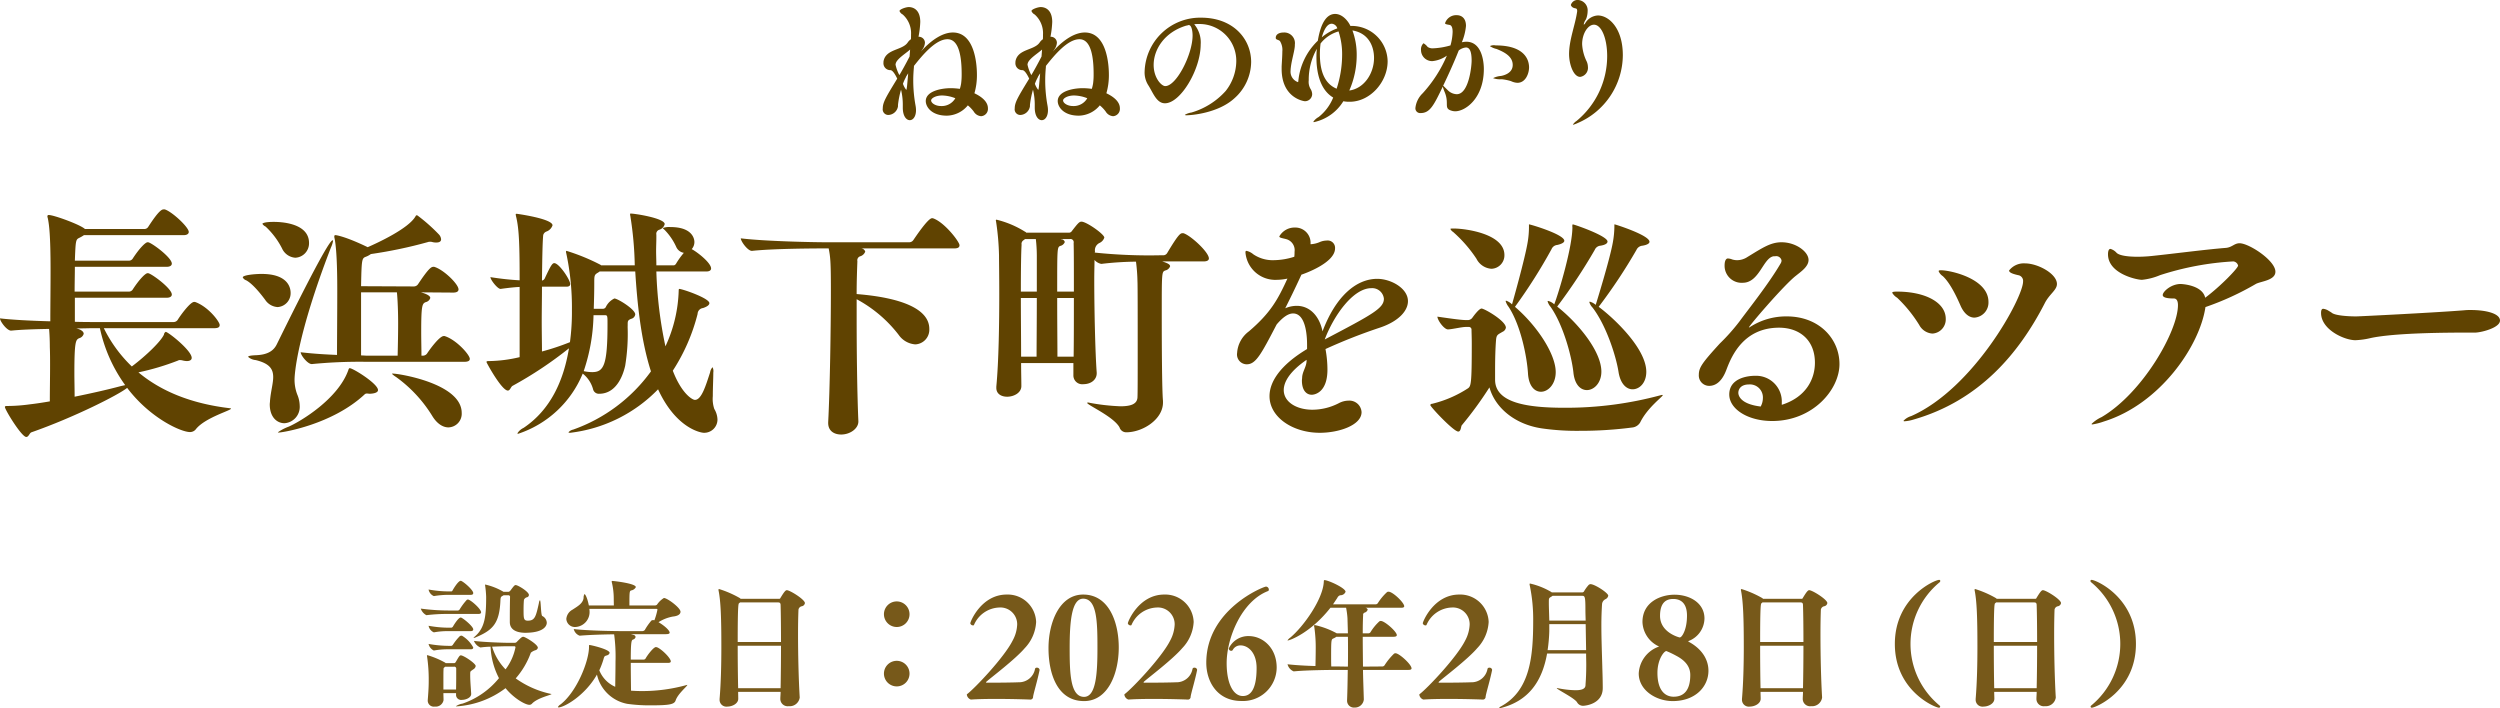 <svg id="title-04.svg" xmlns="http://www.w3.org/2000/svg" width="509.25" height="144.25" viewBox="0 0 509.25 144.25">
  <defs>
    <style>
      .cls-1 {
        fill: #77591a;
      }

      .cls-1, .cls-2 {
        fill-rule: evenodd;
      }

      .cls-2 {
        fill: #604301;
      }
    </style>
  </defs>
  <path id="設定日_2026年2月8日_日_" data-name="設定日：2026年2月8日（日）" class="cls-1" d="M1500.26,6151.09c1.71,2.1,4.03,3.39,4.84,3.39a0.7,0.7,0,0,0,.56-0.25c1.12-1.18,3.95-1.77,3.95-1.93,0,0,0-.03-0.05-0.03a19.2,19.2,0,0,1-7.23-3.17,16.342,16.342,0,0,0,3.08-5.23,2.641,2.641,0,0,1,.93-0.51,0.66,0.66,0,0,0,.5-0.5c0-.7-2.6-2.24-2.97-2.24-0.28,0-.5.22-1.23,0.95a0.674,0.674,0,0,1-.45.28h-1.26c-1.26,0-5.21-.14-7.11-0.39a2.442,2.442,0,0,0,1.32,1.34h0.03a17.833,17.833,0,0,1,2.04-.16,15.181,15.181,0,0,0,1.71,6.41,16.41,16.41,0,0,1-7.4,5.18,3.554,3.554,0,0,0-1.37.53,0.354,0.354,0,0,0,.25.03A18.455,18.455,0,0,0,1500.26,6151.09Zm-7,1.12c-0.11-1.68-.2-2.74-0.2-3.72v-0.34c0.03-.53-0.02-0.42.59-0.87a0.966,0.966,0,0,0,.53-0.7c0-.53-2.46-2.18-3.05-2.18a0.491,0.491,0,0,0-.31.22c-0.25.31-.56,0.93-0.75,1.21a0.354,0.354,0,0,1-.34.16h-1.68a0.373,0.373,0,0,0-.11-0.11,17.577,17.577,0,0,0-3.58-1.51,0.1,0.1,0,0,0-.11.11,0.968,0.968,0,0,1,.02.12,31.966,31.966,0,0,1,.34,4.95c0,0.98-.03,1.91-0.2,3.98v0.14a1.234,1.234,0,0,0,1.43,1.17,1.618,1.618,0,0,0,1.79-1.31v-0.03c0-.45-0.03-0.92-0.03-1.4h2.58v0.48a1.043,1.043,0,0,0,1.23.89c0.73,0,1.85-.42,1.85-1.2v-0.06Zm15.4-14.45a1.6,1.6,0,0,0-.92-1.37c-0.31-.17-0.26-3.22-0.48-3.22a1.036,1.036,0,0,0-.2.56c-0.61,2.75-.81,3.61-2.26,3.61-0.87,0-.87-0.47-0.87-2.29,0-.73.03-1.51,0.08-1.96a0.9,0.9,0,0,1,.67-0.53,0.507,0.507,0,0,0,.34-0.45c0-.67-2.24-2.02-2.69-2.02-0.22,0-.33.11-1.06,1.09a0.763,0.763,0,0,1-.37.28h-1.06a12.809,12.809,0,0,0-3.72-1.48c-0.03,0-.03.03-0.03,0.06v0.08a20.36,20.36,0,0,1,.22,2.35c0,3.92-.25,6.27-2.21,8.01a2.532,2.532,0,0,0-.36.36c0,0.03,0,.03.02,0.03a2.063,2.063,0,0,0,.62-0.22c3.44-1.46,4.65-2.94,4.84-7.48,0.03-.61.12-0.7,0.37-0.84l0.28-.17h1.01a0.351,0.351,0,0,1,.3.28c-0.02.73-.05,2.58-0.05,4.15v1.03c0,1.54,1.31,2.16,3.08,2.19C1508.66,6139.81,1508.66,6137.93,1508.66,6137.76Zm-16.07-4.73a0.526,0.526,0,0,0-.23.08,12.394,12.394,0,0,0-1.45,1.94,0.479,0.479,0,0,1-.34.22h-1.96a42.771,42.771,0,0,1-5.62-.39,2.366,2.366,0,0,0,1.14,1.34h0.03a34.725,34.725,0,0,1,4.4-.25h6.18c0.43,0,.54-0.17.54-0.33C1495.28,6134.94,1493.09,6133.03,1492.59,6133.03Zm7.67,14.23a11.352,11.352,0,0,1-2.74-4.62c1.28-.06,2.63-0.09,3.27-0.09h1.26a0.213,0.213,0,0,1,.23.23A10.993,10.993,0,0,1,1500.26,6147.26Zm-9.01-18.01a0.18,0.18,0,0,0-.12-0.03c-0.5,0-1.45,1.57-1.65,1.94a0.4,0.4,0,0,1-.22.22h-0.65a22.771,22.771,0,0,1-4.03-.39,1.812,1.812,0,0,0,1.07,1.34h0.02a18.68,18.68,0,0,1,2.89-.25h4.62c0.39,0,.5-0.17.5-0.36C1493.68,6131.13,1491.92,6129.56,1491.25,6129.25Zm0.16,11.17a0.257,0.257,0,0,0-.14-0.02,0.553,0.553,0,0,0-.31.08,10.788,10.788,0,0,0-1.42,1.76,0.551,0.551,0,0,1-.31.23h-0.53a24.68,24.68,0,0,1-4.12-.39,1.952,1.952,0,0,0,1.07,1.34h0.02a15.548,15.548,0,0,1,2.89-.25h4.62c0.39,0,.5-0.17.5-0.37A6.249,6.249,0,0,0,1491.41,6140.42Zm-0.16-3.69a0.18,0.18,0,0,0-.12-0.03c-0.5,0-1.48,1.65-1.59,1.85a0.521,0.521,0,0,1-.31.22h-0.62a22.771,22.771,0,0,1-4.03-.39,1.851,1.851,0,0,0,1.07,1.34h0.02a15.548,15.548,0,0,1,2.89-.25h4.62c0.39,0,.5-0.19.5-0.36C1493.68,6138.55,1491.86,6137.01,1491.25,6136.73Zm-1.07,14.64h-2.58c0-3.36,0-3.67.03-4.11a0.42,0.42,0,0,1,.09-0.34,0.833,0.833,0,0,0,.22-0.2h1.79a0.389,0.389,0,0,1,.48.42v1.04C1490.21,6149.08,1490.21,6150.11,1490.18,6151.37Zm43.15-5.43c0.47,0,.59-0.14.59-0.31,0-.67-1.91-2.55-2.83-2.88-0.06,0-.14-0.03-0.2-0.03-0.5,0-1.76,1.68-2.1,2.32a0.491,0.491,0,0,1-.42.23h-2.6c0-3.87.17-3.95,0.47-4.09a0.675,0.675,0,0,0,.51-0.53,0.528,0.528,0,0,0-.48-0.42,4.852,4.852,0,0,0-.53-0.14h7.17c0.61,0,.78-0.14.78-0.31,0-.45-1.03-1.4-2.27-2.13a8.147,8.147,0,0,1,2.94-1.15c1.07-.11,1.54-0.5,1.54-0.98,0-.81-2.71-2.8-3.38-2.8a4.53,4.53,0,0,0-1.4,1.35,0.589,0.589,0,0,1-.42.17h-5.21c0-2.86.03-2.92,0.36-3.06a1.276,1.276,0,0,0,.95-0.67c0-.78-4.62-1.26-4.73-1.26-0.14,0-.19.03-0.19,0.11a1.249,1.249,0,0,0,.05.26,14.3,14.3,0,0,1,.37,3.24c0,0.48.02,0.98,0.02,1.38h-5.09c-0.42-2.05-.87-2.33-0.87-2.33a1.261,1.261,0,0,0-.2.79c-0.14,1.14-1.2,1.7-2.26,2.4a2.368,2.368,0,0,0-1.26,1.88,1.742,1.742,0,0,0,1.85,1.65,3.047,3.047,0,0,0,2.88-3.27c0-.14-0.03-0.28-0.03-0.42h13.64c0.11,0,.22,0,0.22.16a12.945,12.945,0,0,1-.62,2.16,0.611,0.611,0,0,0-.25-0.03,0.577,0.577,0,0,0-.36.09,12.19,12.19,0,0,0-1.35,1.93,0.738,0.738,0,0,1-.58.22h-3.98c-1.62,0-7.03-.08-9.91-0.42a1.915,1.915,0,0,0,1.2,1.35h0.03c1.9-.17,4.99-0.26,7-0.28a34.06,34.06,0,0,1,.28,5.54c0,1.46-.03,3.14-0.06,5.15a6.144,6.144,0,0,1-3.24-3.36,16.77,16.77,0,0,0,.84-2.21c0.22-.84.33-0.67,0.73-0.84a0.7,0.7,0,0,0,.53-0.5c0-.73-3.84-1.6-4.06-1.6a0.119,0.119,0,0,0-.14.14v0.25c0,2.91-2.5,9.16-5.8,11.71a1.352,1.352,0,0,0-.53.53c0,0.05.05,0.08,0.14,0.08,1.04,0,5.29-2.27,7.81-6.69a7.8,7.8,0,0,0,6.16,5.96,32.052,32.052,0,0,0,4.82.31c3.89,0,4.76-.22,5.04-0.98,0.44-1.37,2.38-2.91,2.38-3.16a0.029,0.029,0,0,0-.03-0.03,0.811,0.811,0,0,1-.11.03,33.676,33.676,0,0,1-9.05,1.23c-0.84,0-1.59-.03-2.27-0.08-0.02-1.94-.05-3.9-0.05-5.66h7.56Zm22.96,5.91c0,0.5-.06.98-0.06,1.43v0.05a1.5,1.5,0,0,0,1.71,1.43,2.058,2.058,0,0,0,2.24-1.74v-0.08c-0.22-3.61-.34-8.65-0.34-12.82,0-1.94.03-3.67,0.09-5.02a0.848,0.848,0,0,1,.7-0.7,0.768,0.768,0,0,0,.61-0.64c0-.73-3.05-2.63-3.69-2.63-0.31,0-.7.61-1.29,1.57a0.263,0.263,0,0,1-.22.19h-7.9a0.616,0.616,0,0,0-.14-0.14,20.815,20.815,0,0,0-4.23-1.85,0.137,0.137,0,0,0-.14.14v0.06c0.48,2.27.59,5.82,0.59,11.59,0,3.45-.08,7.28-0.36,10.59v0.16a1.385,1.385,0,0,0,1.59,1.4c1.01,0,2.21-.61,2.21-1.59v-0.03c0-.45-0.02-0.9-0.02-1.37h8.65Zm-8.65-.76c-0.06-2.69-.09-5.82-0.09-8.65h8.82c0,2.88-.03,5.93-0.08,8.65h-8.65Zm0.39-17.47h7.7c0.36,0,.56.08,0.56,0.59,0.05,1.79.08,4.51,0.08,7.47h-8.82c0-7.56.14-7.81,0.28-7.89Zm34.52,2.41a2.605,2.605,0,1,0-2.6,2.6A2.6,2.6,0,0,0,1582.55,6136.03Zm0,12.09a2.605,2.605,0,1,0-2.6,2.61A2.6,2.6,0,0,0,1582.55,6148.12Zm26.49-.78a0.511,0.511,0,0,0-.56-0.42,0.335,0.335,0,0,0-.36.22,3.313,3.313,0,0,1-3.34,2.75c-1.11.05-3.52,0.08-5.12,0.08h-1.26a0.337,0.337,0,0,1-.28-0.05,0.676,0.676,0,0,1,.25-0.28c0.67-.62,5.69-4.4,7.65-6.7a8.339,8.339,0,0,0,2.32-5.34,5.789,5.789,0,0,0-5.99-5.58c-5.18,0-7.42,5.52-7.42,5.86a0.565,0.565,0,0,0,.59.42,0.152,0.152,0,0,0,.16-0.09,5.832,5.832,0,0,1,5.13-3.55,3.421,3.421,0,0,1,3.67,3.47,7.42,7.42,0,0,1-.93,3.27c-1.71,3.42-7.73,9.75-9.27,10.9a0.151,0.151,0,0,0-.05.16,1.233,1.233,0,0,0,.81.95h0.03c1.6-.11,3.47-0.13,5.23-0.13,3.56,0,6.78.13,6.78,0.13a0.549,0.549,0,0,0,.64-0.58c0.12-.79.9-3.33,1.32-5.43v-0.06Zm9.05,6.38c4.92,0,7.08-5.68,7.08-10.92,0-5.18-2.02-10.78-7.25-10.78-4.82,0-7.06,5.69-7.06,10.92S1612.68,6153.72,1618.09,6153.72Zm0.02-.86c-2.83,0-2.94-4.9-2.94-9.95,0-5.23.37-10.05,2.75-10.05,2.83,0,2.91,4.79,2.91,10.03C1620.83,6147.93,1620.58,6152.86,1618.11,6152.86Zm23.02-5.52a0.511,0.511,0,0,0-.56-0.42,0.355,0.355,0,0,0-.37.22,3.294,3.294,0,0,1-3.33,2.75c-1.12.05-3.52,0.08-5.12,0.08h-1.26a0.316,0.316,0,0,1-.28-0.05,0.676,0.676,0,0,1,.25-0.28c0.67-.62,5.68-4.4,7.64-6.7a8.306,8.306,0,0,0,2.33-5.34,5.789,5.789,0,0,0-5.99-5.58c-5.18,0-7.42,5.52-7.42,5.86a0.558,0.558,0,0,0,.59.42,0.16,0.16,0,0,0,.16-0.09,5.821,5.821,0,0,1,5.13-3.55,3.413,3.413,0,0,1,3.66,3.47,7.523,7.523,0,0,1-.92,3.27c-1.71,3.42-7.73,9.75-9.27,10.9a0.151,0.151,0,0,0-.05.16,1.216,1.216,0,0,0,.81.95h0.03c1.59-.11,3.47-0.13,5.23-0.13,3.56,0,6.78.13,6.78,0.13a0.549,0.549,0,0,0,.64-0.58c0.11-.79.9-3.33,1.32-5.43v-0.06Zm16.21-.45c0-4.06-2.88-6.41-5.68-6.41a4.384,4.384,0,0,0-4.09,2.55,0.515,0.515,0,0,0,.5.45,0.352,0.352,0,0,0,.34-0.2,1.74,1.74,0,0,1,1.59-.9c1.46,0,3.25,1.4,3.25,4.6,0,4.73-1.45,5.71-2.8,5.71-1.93,0-3.3-2.47-3.3-6.7,0-5.12,3.05-12.59,8.4-14.67a0.284,0.284,0,0,0,.19-0.3,0.607,0.607,0,0,0-.58-0.62c-0.51,0-12.16,4.65-12.16,15.51,0,3.89,2.27,7.79,7.14,7.79A6.867,6.867,0,0,0,1657.34,6146.89Zm7.78-8.65a0.146,0.146,0,0,0-.16.17,1.107,1.107,0,0,0,.05.28,29.208,29.208,0,0,1,.28,4.59c0,0.98-.03,2.21-0.05,3.3-2.05-.05-4.26-0.19-5.69-0.36a2.119,2.119,0,0,0,1.26,1.45h0.03c2.46-.25,7.39-0.3,8.93-0.3h2.05c-0.03,2.04-.06,4.14-0.14,6.13v0.08a1.391,1.391,0,0,0,1.51,1.46,1.829,1.829,0,0,0,1.9-1.63v-0.02c-0.05-1.93-.14-4.01-0.17-6.02h9.27c0.48,0,.62-0.14.62-0.31,0-.81-2.52-3.08-3.25-3.08a0.569,0.569,0,0,0-.31.08,12.865,12.865,0,0,0-1.93,2.36,0.563,0.563,0,0,1-.45.25l-3.95.03c-0.02-2.16-.05-4.29-0.05-6.08h6.3c0.5,0,.64-0.17.64-0.34,0-.7-2.46-2.88-3.25-2.88a0.51,0.51,0,0,0-.3.08,9.923,9.923,0,0,0-1.8,2.19,0.517,0.517,0,0,1-.44.25h-1.15c0-1.54.03-2.83,0.08-3.7a0.46,0.46,0,0,1,.34-0.53,0.924,0.924,0,0,0,.59-0.59,0.542,0.542,0,0,0-.48-0.39h7.31c0.47,0,.61-0.14.61-0.31,0-.72-2.32-2.96-3.19-2.96a0.494,0.494,0,0,0-.31.08,10.986,10.986,0,0,0-1.87,2.24,0.535,0.535,0,0,1-.45.25h-8.68l0.87-1.31a0.978,0.978,0,0,1,.59-0.54,1.1,1.1,0,0,0,1.09-.7c0-.78-3.56-2.38-4.29-2.38-0.05,0-.14,0-0.14.28-0.13,3.53-4.08,9.13-6.83,11.43a2.006,2.006,0,0,0-.56.56c0,0.03,0,.03.03,0.03,0.39,0,4.68-1.54,8.71-6.67h3.19a16.05,16.05,0,0,1,.28,2.13l0.09,3.08h-2.27A16.593,16.593,0,0,0,1665.12,6138.24Zm4.37,2.38h2.36c0.02,0.9.02,1.88,0.02,2.88,0,1.04,0,2.1-.02,3.2l-1.94-.03h-1.45c-0.03-.65-0.03-1.35-0.03-2.02,0-3.42.03-3.5,0.47-3.69A2.487,2.487,0,0,0,1669.49,6140.62Zm31.73,6.72a0.511,0.511,0,0,0-.56-0.42,0.355,0.355,0,0,0-.37.22,3.294,3.294,0,0,1-3.33,2.75c-1.12.05-3.53,0.08-5.12,0.08h-1.26a0.316,0.316,0,0,1-.28-0.05,0.676,0.676,0,0,1,.25-0.28c0.67-.62,5.68-4.4,7.64-6.7a8.358,8.358,0,0,0,2.33-5.34,5.8,5.8,0,0,0-5.99-5.58c-5.18,0-7.43,5.52-7.43,5.86a0.565,0.565,0,0,0,.59.42,0.166,0.166,0,0,0,.17-0.09,5.819,5.819,0,0,1,5.12-3.55,3.416,3.416,0,0,1,3.67,3.47,7.523,7.523,0,0,1-.92,3.27c-1.71,3.42-7.73,9.75-9.27,10.9-0.06.02-.06,0.08-0.06,0.16a1.228,1.228,0,0,0,.82.95h0.02c1.6-.11,3.48-0.13,5.24-0.13,3.56,0,6.78.13,6.78,0.13a0.553,0.553,0,0,0,.64-0.58c0.11-.79.9-3.33,1.32-5.43v-0.06Zm12.09-15.82a14.95,14.95,0,0,0-4.34-1.74c-0.08,0-.11.03-0.11,0.14a0.69,0.69,0,0,0,.03.23,33.555,33.555,0,0,1,.7,7.19c0,7.37-.64,14.31-6.64,17.5a0.718,0.718,0,0,0-.28.23,0.158,0.158,0,0,0,.17.08,0.465,0.465,0,0,0,.2-0.03c5.54-1.42,8.37-5.34,9.38-11.08h7.95c0,0.78.03,1.51,0.03,2.24,0,1.59-.06,2.96-0.14,3.94-0.03.42,0.16,1.29-2.05,1.29a19.694,19.694,0,0,1-3.61-.42,1.063,1.063,0,0,1-.14-0.03c-0.06,0-.06.03-0.06,0.03,0,0.25,3.53,1.96,4.12,2.86a1.375,1.375,0,0,0,1.2.73c0.62,0,4.04-.42,4.04-3.62,0-1.98-.09-4-0.09-4.34-0.08-2.91-.19-5.79-0.19-8.4,0-1.56.05-3.05,0.14-4.39a1.242,1.242,0,0,1,.72-0.98,0.98,0.98,0,0,0,.54-0.7c0-.56-2.75-2.35-3.62-2.35a0.649,0.649,0,0,0-.47.28,7.732,7.732,0,0,0-.87,1.23,0.435,0.435,0,0,1-.39.17h-6.16C1713.34,6131.58,1713.34,6131.52,1713.31,6131.52Zm-0.44,6.52h7.41l0.09,5.3h-7.84a32.835,32.835,0,0,0,.34-3.84v-1.46Zm0.67-5.76h6.07c0.53,0,.62.3,0.62,2.85,0,0.67.03,1.4,0.05,2.19h-7.41c-0.03-1.4-.09-2.66-0.09-3.64,0-.93,0-0.93.48-1.21C1713.37,6132.41,1713.45,6132.33,1713.54,6132.28Zm21.7,10.33a0.131,0.131,0,0,1-.09.03,6.125,6.125,0,0,0-4.06,5.46c0,3.41,3.53,5.62,6.92,5.62,4.67,0,7.28-2.99,7.28-6.18,0-2.08-1.12-4.32-3.98-5.88a0.353,0.353,0,0,1-.14-0.12,0.253,0.253,0,0,1,.14-0.08,5,5,0,0,0,3.17-4.56c0-3.17-3-4.85-6.11-4.85-2.71,0-6.52,1.43-6.52,5.57a5.689,5.689,0,0,0,3.27,4.93Zm3.47,1.87c1.62,0.84,2.88,2.05,2.88,3.92,0,3.28-1.43,4.43-3.39,4.43-1.79,0-3.3-1.35-3.3-4.85,0-2.8,1.37-4.45,1.82-4.45A18.757,18.757,0,0,1,1738.71,6144.48Zm0.98-3.83a0.475,0.475,0,0,1-.28.11s-3.98-.95-3.98-4.4c0-2.85,1.38-3.44,2.69-3.44,1.65,0,2.8.98,2.8,3.39C1740.92,6139,1740.05,6140.37,1739.69,6140.65Zm24.86,11.2c0,0.5-.05.98-0.05,1.43v0.05a1.491,1.491,0,0,0,1.7,1.43,2.058,2.058,0,0,0,2.24-1.74v-0.08c-0.22-3.61-.33-8.65-0.33-12.82,0-1.94.03-3.67,0.08-5.02a0.848,0.848,0,0,1,.7-0.7,0.781,0.781,0,0,0,.62-0.64c0-.73-3.05-2.63-3.7-2.63-0.31,0-.7.61-1.29,1.57a0.252,0.252,0,0,1-.22.19h-7.89a0.924,0.924,0,0,0-.14-0.14,21.056,21.056,0,0,0-4.23-1.85,0.131,0.131,0,0,0-.14.14v0.06c0.47,2.27.59,5.82,0.59,11.59,0,3.45-.09,7.28-0.37,10.59v0.16a1.393,1.393,0,0,0,1.6,1.4c1,0,2.21-.61,2.21-1.59v-0.03c0-.45-0.03-0.9-0.03-1.37h8.65Zm-8.65-.76c-0.06-2.69-.08-5.82-0.08-8.65h8.82c0,2.88-.03,5.93-0.09,8.65h-8.65Zm0.39-17.47h7.7c0.37,0,.56.08,0.56,0.59,0.06,1.79.09,4.51,0.09,7.47h-8.82c0-7.56.14-7.81,0.28-7.89Zm36.04,20.97a16.258,16.258,0,0,1,0-25.03,0.412,0.412,0,0,0,.19-0.31,0.224,0.224,0,0,0-.25-0.22c-0.84,0-9.01,3.53-9.01,13.05,0,9.65,8.31,12.99,8.96,12.99a0.247,0.247,0,0,0,.28-0.2A0.411,0.411,0,0,0,1792.33,6154.59Zm19.82-2.74c0,0.5-.05.98-0.05,1.43v0.05a1.491,1.491,0,0,0,1.7,1.43,2.058,2.058,0,0,0,2.24-1.74v-0.08c-0.22-3.61-.33-8.65-0.33-12.82,0-1.94.03-3.67,0.08-5.02a0.848,0.848,0,0,1,.7-0.7,0.781,0.781,0,0,0,.62-0.64c0-.73-3.05-2.63-3.7-2.63-0.31,0-.7.61-1.29,1.57a0.252,0.252,0,0,1-.22.19H1804a0.462,0.462,0,0,0-.14-0.14,20.787,20.787,0,0,0-4.22-1.85,0.131,0.131,0,0,0-.14.14v0.06c0.47,2.27.58,5.82,0.58,11.59,0,3.45-.08,7.28-0.36,10.59v0.16a1.393,1.393,0,0,0,1.6,1.4c1.01,0,2.21-.61,2.21-1.59v-0.03c0-.45-0.03-0.9-0.03-1.37h8.65Zm-8.65-.76c-0.06-2.69-.08-5.82-0.08-8.65h8.82c0,2.88-.03,5.93-0.09,8.65h-8.65Zm0.39-17.47h7.7c0.37,0,.56.08,0.56,0.59,0.06,1.79.09,4.51,0.09,7.47h-8.82c0-7.56.14-7.81,0.28-7.89Zm28.48,8.46c0-9.52-8.18-13.05-9.02-13.05a0.23,0.23,0,0,0-.25.22,0.431,0.431,0,0,0,.2.31,16.258,16.258,0,0,1,0,25.03,0.411,0.411,0,0,0-.17.28,0.241,0.241,0,0,0,.28.2C1824.05,6155.07,1832.37,6151.73,1832.37,6142.08Z" transform="translate(-1397.28 -6010.91)"/>
  <path id="長浜城下町を巡るツアー" class="cls-2" d="M1433.53,6084.36a0.743,0.743,0,0,1,.45-0.1,2.51,2.51,0,0,1,.6.1,4.088,4.088,0,0,0,.75.1c0.65,0,1-.25,1-0.65,0-1.5-4.8-5.3-5.3-5.3a0.711,0.711,0,0,0-.35.55c-0.6,1.35-3.5,4.2-6.55,6.5a27.96,27.96,0,0,1-5.7-7.8h22.55c0.85,0,1.05-.3,1.05-0.65,0-.65-2.25-3.65-4.9-4.65a0.634,0.634,0,0,0-.3-0.05c-0.8,0-2.8,2.75-3.35,3.65a1.018,1.018,0,0,1-.8.45h-16.2c-0.8,0-2.2,0-3.95-.05v-4.9h18.7c0.8,0,1.05-.35,1.05-0.65,0-1.15-3.55-3.85-4.65-4.3a0.634,0.634,0,0,0-.3-0.05c-0.4,0-1.6,1.15-3,3.3a0.929,0.929,0,0,1-.75.45h-11.1c0-1.75.05-3.5,0.05-5.05h18.7c0.8,0,1.05-.35,1.05-0.65,0-1.15-3.55-3.85-4.65-4.3a0.634,0.634,0,0,0-.3-0.05c-0.4,0-1.6,1.15-3,3.3a0.929,0.929,0,0,1-.75.45h-11.05c0.15-4.2.2-4.3,0.9-4.65a6.937,6.937,0,0,0,.95-0.55h20.3c0.8,0,1.05-.35,1.05-0.65,0-.95-3.2-3.95-4.75-4.55a0.741,0.741,0,0,0-.35-0.05c-0.35,0-.95.15-3.15,3.55a0.929,0.929,0,0,1-.75.45h-12.15c-0.85-.85-6.3-2.85-7.35-2.85a0.253,0.253,0,0,0-.3.25,2.536,2.536,0,0,0,.1.45c0.25,1.25.55,3.3,0.55,10.55,0,3.55-.05,7.35-0.05,10.4-3.8-.1-7.8-0.3-10.25-0.6,0,0.6,1.4,2.5,2.25,2.5h0.05c1.85-.2,4.8-0.3,7.7-0.35,0.1,1.05.15,2.6,0.15,3.7,0.05,1.3.05,2.55,0.05,3.8,0,2.46-.05,4.8-0.05,7.26-1.4.24-2.75,0.45-4.05,0.6a34.642,34.642,0,0,1-4.5.34c-0.4,0-.6,0-0.6.21,0,0.55,3.4,6.1,4.35,6.1,0.5,0,.65-0.8,1.05-0.95,8.6-3,17.8-7.65,19.5-9.05,4.65,6.15,10.95,9,12.8,9a1.5,1.5,0,0,0,1.25-.65c1.9-2.3,7.1-3.75,7.1-4.11a0.192,0.192,0,0,0-.2-0.09c-8.05-.95-14.15-3.55-18.65-7.31A51.164,51.164,0,0,0,1433.53,6084.36Zm-10.75,5-0.9.2c-2.6.7-5.95,1.46-9.4,2.16,0-1.66-.05-3.3-0.05-4.81,0-6.55.3-6.75,0.95-7.1a1.3,1.3,0,0,0,.95-0.9c0-.15-0.05-0.75-1.5-1.1,1.5,0,2.7-.05,3.45-0.05h1.35A30.7,30.7,0,0,0,1422.78,6089.36Zm59.55-34.55a0.378,0.378,0,0,0-.2-0.05,0.341,0.341,0,0,0-.2.2c-1.4,2.5-7.7,5.4-9.75,6.3-4.45-2.15-6.35-2.45-6.55-2.45a0.214,0.214,0,0,0-.25.25,1.243,1.243,0,0,0,.05.4c0.55,2.65.55,8.75,0.55,10.8,0,4.45-.05,9.8-0.05,12.95-2.4-.1-4.95-0.25-7.4-0.55,0,0.6,1.4,2.41,2.25,2.41h0.05a98.916,98.916,0,0,1,11.05-.46h20c0.9,0,1.1-.3,1.1-0.6,0-.8-2.65-3.8-5-4.6a0.634,0.634,0,0,0-.3-0.05c-0.9,0-2.95,2.85-3.4,3.55a1.037,1.037,0,0,1-.85.45h-0.3c0-1.35-.05-3.1-0.05-4.8,0-5.45.2-5.8,0.9-6.1a1.257,1.257,0,0,0,.95-0.85c0-.45-0.8-0.85-1.9-1.15l6.55,0.05c0.85,0,1.1-.3,1.1-0.65,0-1.05-2.9-3.9-4.8-4.55a0.634,0.634,0,0,0-.3-0.05c-0.45,0-.95.25-3.15,3.55a1.037,1.037,0,0,1-.85.45l-10.75-.05c0.1-5.2.15-5.65,0.85-5.95a4.617,4.617,0,0,0,1.15-.6,91.787,91.787,0,0,0,11.65-2.45,0.851,0.851,0,0,1,.35-0.05,1.541,1.541,0,0,1,.5.05,2.777,2.777,0,0,0,.85.1c0.65,0,.95-0.25.95-0.65a1.612,1.612,0,0,0-.45-1A35.32,35.32,0,0,0,1482.33,6054.81Zm-3.95,21.95c0,2.1-.05,4.55-0.1,6.6h-6.2c-0.4,0-.8-0.05-1.25-0.05v-12.85h7.3C1478.18,6070.86,1478.38,6073.16,1478.38,6076.76Zm-1.05,10.25c-0.15,0-.2,0-0.2.06a4.983,4.983,0,0,0,.85.65,27.5,27.5,0,0,1,7.4,8c1,1.6,2.2,2.25,3.25,2.25a2.784,2.784,0,0,0,2.7-2.95C1491.33,6089.02,1478.48,6087.01,1477.33,6087.01Zm-5.8,4.26a0.642,0.642,0,0,1,.5-0.2c0.2,0,.4.05,0.6,0.05,1.05-.05,1.65-0.31,1.65-0.75,0-1.3-5.1-4.46-5.75-4.46-0.15,0-.2.1-0.3,0.4-2.1,5.9-9.75,10.46-12.15,11.51a9.671,9.671,0,0,0-2.2,1.15,0.219,0.219,0,0,0,.15.05C1454.88,6099.02,1464.98,6097.37,1471.53,6091.27Zm-17.9-10.16c-0.75,1.5-2.2,2.05-4.05,2.15-1.25.05-1.75,0.15-1.75,0.35a2.689,2.689,0,0,0,1.55.65c2.85,0.7,3.55,1.85,3.55,3.46,0,1.3-.5,2.94-0.65,4.85,0,0.24-.05.45-0.05,0.7,0,2.65,1.5,3.85,3,3.85a3.333,3.333,0,0,0,3.1-3.56,6.091,6.091,0,0,0-.5-2.29,8.438,8.438,0,0,1-.55-3.06c0-1,.45-8.85,7.4-26.85a5.566,5.566,0,0,0,.45-1.4,0.108,0.108,0,0,0-.1-0.1C1464.33,6059.86,1459.78,6068.61,1453.63,6081.11Zm-2.25-24.05a16.019,16.019,0,0,1,3.35,4.45,3.217,3.217,0,0,0,2.7,1.9,2.94,2.94,0,0,0,2.8-3c0-4.25-6.25-4.3-7.2-4.3-2.1,0-2.3.35-2.3,0.4A1.5,1.5,0,0,0,1451.38,6057.06Zm-3.95,10.95c1.4,0.75,3.1,2.95,3.85,3.95a3.267,3.267,0,0,0,2.55,1.5,2.826,2.826,0,0,0,2.65-2.9c0-1.05-.55-3.85-5.9-3.85-1.5,0-3.85.25-3.85,0.7A1.191,1.191,0,0,0,1447.43,6068.01Zm55-12.9c0.6,2.5.7,5.9,0.7,12.9a57.331,57.331,0,0,1-5.95-.65c0,0.55,1.45,2.4,2.05,2.4h0.05c1.8-.25,2.85-0.35,3.85-0.4v14.3a28.333,28.333,0,0,1-6.15.8c-0.4,0-.6,0-0.6.2,0,0.15,3.1,5.81,4.35,5.81,0.45,0,.6-0.75.95-0.96a79.51,79.51,0,0,0,11.5-7.65c-1.1,6.66-3.8,12.56-9.25,16.21a2.979,2.979,0,0,0-1.25,1.1,0.126,0.126,0,0,0,.15.1,21.524,21.524,0,0,0,13.15-12.26,6.123,6.123,0,0,1,2.1,3.15,1.2,1.2,0,0,0,1.25.96c3.9,0,5.05-4.61,5.3-5.71a40.081,40.081,0,0,0,.5-7.9c0.05-1.05-.15-1.3.7-1.65a1.071,1.071,0,0,0,.85-0.9c0-1.05-3.6-3.25-4.25-3.25a3.734,3.734,0,0,0-1.7,1.65,0.684,0.684,0,0,1-.7.45h-1.8c0.05-1.65.1-3.35,0.1-5.1,0-1.6,0-1.8.65-2.2a3.509,3.509,0,0,0,.45-0.3h7.25c0.4,6.4,1.15,14,3.2,20.35a33.262,33.262,0,0,1-15.85,11.86,1.715,1.715,0,0,0-.95.55c0,0.05.1,0.1,0.35,0.1a29.819,29.819,0,0,0,17.9-8.86c3.6,7.86,8.6,8.86,9.35,8.86a2.7,2.7,0,0,0,2.75-2.7,4.442,4.442,0,0,0-.65-2.16,6.432,6.432,0,0,1-.3-2.6c0-1.65.1-3.6,0.1-4.8a1.849,1.849,0,0,0-.15-1.1,1.915,1.915,0,0,0-.5,1.05c-0.9,2.75-1.75,5.61-3.1,5.61-0.5,0-2.7-1.25-4.5-5.95a38.553,38.553,0,0,0,5.05-11.56,1.241,1.241,0,0,1,1.1-1.2c0.9-.3,1.3-0.65,1.3-1,0-1-5.5-2.9-6.15-2.9,0,0-.1,0-0.1.35a28.677,28.677,0,0,1-2.7,11.35,84.24,84.24,0,0,1-1.85-15.25h10.2c0.7,0,.95-0.3.95-0.6,0-1.2-2.95-3.45-3.95-3.95a2.178,2.178,0,0,0,.55-1.45c0-.55-0.3-3.05-4.9-3.05a3.891,3.891,0,0,0-1.55.2,1.994,1.994,0,0,0,.35.35,12.111,12.111,0,0,1,2.4,3.5,2.044,2.044,0,0,0,1.55,1.2,16.186,16.186,0,0,0-1.55,2.15,0.769,0.769,0,0,1-.45.4h-3.6c0-1-.05-2-0.05-2.9,0-.95.05-1.9,0.05-2.75v-0.6a0.867,0.867,0,0,1,.6-1,1.6,1.6,0,0,0,1.1-1.15c0-1.2-6.05-2.15-6.95-2.15a0.108,0.108,0,0,0-.1.1,1.407,1.407,0,0,0,.05.4,71.193,71.193,0,0,1,.9,10.05h-6.85a1.046,1.046,0,0,0-.3-0.2,41.383,41.383,0,0,0-6.75-2.75,0.126,0.126,0,0,0-.1.15,0.976,0.976,0,0,0,.05.35,53,53,0,0,1,1.15,11.6,46.316,46.316,0,0,1-.4,6.5,50.448,50.448,0,0,1-5.7,1.9c0-1.75-.05-3.85-0.05-6.15s0.05-4.75.05-7.05h4.95c0.65,0,.8-0.25.8-0.55,0-.85-2.25-4.25-3.25-4.25-0.45,0-.85.8-1.95,3.15a0.782,0.782,0,0,1-.55.4c0.05-4.1.1-7.65,0.25-9.25a1.059,1.059,0,0,1,.7-0.75,2.024,2.024,0,0,0,1.2-1.25c0-1.35-7.2-2.35-7.3-2.35-0.15,0-.2.05-0.2,0.15A4.188,4.188,0,0,0,1502.43,6055.11Zm13.75,31.4a37.678,37.678,0,0,0,2-11.4h2.2c0.65,0,.65.05,0.65,1.8,0,8.35-.75,9.8-3.1,9.8A8.142,8.142,0,0,1,1516.18,6086.51Zm55.6-15.7c0-2.85.1-5.2,0.15-6.7a0.846,0.846,0,0,1,.6-1,1.565,1.565,0,0,0,1-.95,0.934,0.934,0,0,0-.85-0.65h19c0.85,0,1.05-.3,1.05-0.65,0-.7-3-4.6-5.3-5.45a0.634,0.634,0,0,0-.3-0.05c-0.85,0-3.55,4.1-3.8,4.45a1.018,1.018,0,0,1-.8.45h-16.8c-2.9,0-12.65-.2-17.55-0.8,0,0.6,1.4,2.55,2.25,2.55h0.05c4.2-.45,12.25-0.5,15.05-0.5h0.55c0.35,1.75.45,2.8,0.45,8.45,0,7.7-.2,20.35-0.55,26.96v0.15c0,1.65,1.25,2.35,2.65,2.35,1.8,0,3.5-1.2,3.5-2.65v-0.05c-0.25-5.76-.35-14.01-0.35-20.96v-3.9a26.759,26.759,0,0,1,8.55,7.25,4.526,4.526,0,0,0,3.4,1.95,2.988,2.988,0,0,0,2.85-3.15C1586.58,6073.71,1580.53,6071.51,1571.78,6070.81Zm34.55-12.5a0.5,0.5,0,0,0-.25-0.2,19.643,19.643,0,0,0-5.8-2.45,0.133,0.133,0,0,0-.15.15,2.166,2.166,0,0,1,.05.25,52.685,52.685,0,0,1,.6,6.9c0,1.3.05,4.25,0.05,7.8,0,5.9-.1,13.66-0.6,18.9v0.26c0,1.25,1.05,1.8,2.2,1.8,1.4,0,2.9-.81,2.9-2.16v-0.05c0-1.14-.05-2.8-0.05-4.65h10.65v2.5a1.792,1.792,0,0,0,2,1.81c1.7,0,2.75-1.01,2.75-2.21v-0.15c-0.3-4-.5-12.85-0.5-19,0-1.5.05-2.9,0.05-3.95a2.452,2.452,0,0,0,1.35.8h0.1a63.333,63.333,0,0,1,7-.45,35.9,35.9,0,0,1,.3,3.95c0.05,0.65.05,7.95,0.05,14.3,0,4.66,0,8.76-.05,9.46-0.1,1.2-1.15,1.75-3.45,1.75a42.52,42.52,0,0,1-6.25-.7,1.048,1.048,0,0,0-.4-0.06,0.2,0.2,0,0,0-.15.06c0,0.44,5.4,2.8,6.6,5a1.422,1.422,0,0,0,1.35,1c3.4,0,7.5-2.65,7.5-6.06v-0.34c-0.2-2.05-.25-10.91-0.25-17.66,0-8.55,0-8.6.7-8.9a1.346,1.346,0,0,0,1-.85c0-.45-0.7-0.7-1.6-1h8.45c0.8,0,1.05-.3,1.05-0.6,0-1.25-3.5-4.5-5.05-5.1a0.634,0.634,0,0,0-.3-0.05c-0.45,0-.85.2-3.15,4.05a0.929,0.929,0,0,1-.75.45h-0.65a106.886,106.886,0,0,1-13.35-.55l0.05-.2a1.652,1.652,0,0,1,.9-1.75,1.821,1.821,0,0,0,1-1.1c0-.7-3.65-3.25-4.65-3.25-0.45,0-.75.35-1.95,1.9a0.7,0.7,0,0,1-.6.35h-8.7Zm6.3,13.3h3.4c0,4.1,0,8.5-.05,11.95h-3.3C1612.68,6081.26,1612.63,6076.31,1612.63,6071.61Zm-4.2,11.95h-3.15c0-3.6-.05-8-0.05-11.95h3.25C1608.48,6076.26,1608.43,6081.36,1608.43,6083.56Zm5.15-23.9a0.241,0.241,0,0,1-.2-0.05h1.8a0.661,0.661,0,0,1,.8.8c0.05,1.75.05,5.55,0.05,9.9h-3.4c0-8.85,0-9,.6-9.3a1.283,1.283,0,0,0,.95-0.8A0.756,0.756,0,0,0,1613.58,6059.66Zm-5.1,10.65h-3.25c0-4.45.05-8.15,0.15-9.55a0.875,0.875,0,0,1,.3-0.85l0.4-.3h2.2a30.77,30.77,0,0,1,.2,3.3v7.4Zm58.65,9.75c1.8-4.8,5.75-10.45,9.5-10.45a2.4,2.4,0,0,1,2.55,2.15C1679.18,6073.71,1676.83,6074.96,1667.13,6080.06Zm-3.7,4.4c-0.05,1.2-.8,2.05-0.9,3.26,0,0.24-.05.49-0.05,0.7,0,2.05.95,2.9,2,2.9,0.65,0,3.2-.51,3.2-5.11a23.01,23.01,0,0,0-.4-4.2,110.913,110.913,0,0,1,11.2-4.4c3.65-1.25,5.6-3.35,5.6-5.35,0-2.65-3.5-4.55-6.25-4.55-4.35,0-8.5,3.65-11.15,10.7-0.65-3.2-2.65-5.2-5.25-5.2a5.851,5.851,0,0,0-2.35.5c0.9-1.8,1.8-3.6,3.3-6.85,0.45-.15,6.85-2.35,6.85-5.35a1.5,1.5,0,0,0-1.7-1.6,3.719,3.719,0,0,0-1.4.3,5.267,5.267,0,0,1-1.9.45,3.1,3.1,0,0,0-3.15-3.4,3.575,3.575,0,0,0-3.2,1.8c0,0.3.6,0.35,1.35,0.55a2.325,2.325,0,0,1,1.75,2.6,7.4,7.4,0,0,1-.05,1,14.059,14.059,0,0,1-4.25.7,7.023,7.023,0,0,1-4.1-1.2,3.171,3.171,0,0,0-1.4-.7c-0.15,0-.2.1-0.2,0.35a6.1,6.1,0,0,0,6.4,5.55,10.509,10.509,0,0,0,2.15-.25c-1.95,4.25-3.4,6.95-7.85,10.75a5.931,5.931,0,0,0-2.4,4.4,2,2,0,0,0,1.95,2.31c1.85,0,2.9-1.96,6.1-8.11,1.35-1.6,2.45-2.25,3.35-2.25,2.8,0,2.85,5.3,2.85,6.4v0.85c-5.5,3.3-7.65,6.7-7.65,9.6,0,4.26,4.7,7.46,10.25,7.46,3.9,0,8.5-1.55,8.5-4.21a2.483,2.483,0,0,0-2.65-2.34,4.339,4.339,0,0,0-1.95.5,11.8,11.8,0,0,1-5.4,1.35c-3.3,0-5.85-1.61-5.85-4,0-1.71,1.3-3.86,4.65-6.16v0.25Zm62.75-27.85c-0.05,0-.05,0-0.05.55a19.408,19.408,0,0,1-.3,3.05c-0.6,3.5-3.5,12.8-3.5,12.8a3.081,3.081,0,0,0-1.2-.65,0.108,0.108,0,0,0-.1.1,2.667,2.667,0,0,0,.65,1.1c2.8,3.65,4.8,9.9,5.3,13.15,0.4,2.46,1.65,3.5,2.85,3.5,1.45,0,2.8-1.35,2.8-3.55,0-4.95-7.1-11.35-9.7-13.25a108.436,108.436,0,0,0,7.7-11.6,1.462,1.462,0,0,1,1.2-.85c0.95-.15,1.45-0.45,1.45-0.8C1733.28,6058.81,1726.28,6056.61,1726.18,6056.61Zm-8.55,0a0.944,0.944,0,0,0-.05.55c0,4.1-2.75,13.25-3.7,15.75l-0.05-.05a2.78,2.78,0,0,0-1.2-.65,0.082,0.082,0,0,0-.1.1,2.97,2.97,0,0,0,.6,1.1c2.6,3.7,4.3,10.1,4.65,13.35,0.25,2.55,1.5,3.61,2.75,3.61,1.45,0,2.95-1.46,2.95-3.76,0-4.15-4.75-9.9-9-13.25a112.538,112.538,0,0,0,7.65-11.55,1.386,1.386,0,0,1,1.15-.85c0.95-.15,1.45-0.45,1.45-0.85C1724.73,6058.96,1717.93,6056.61,1717.63,6056.61Zm-8.9,0v0.5a18.57,18.57,0,0,1-.25,3.05c-0.55,3.45-3.2,12.75-3.2,12.75a3.22,3.22,0,0,0-1.2-.75,0.108,0.108,0,0,0-.1.1,3.53,3.53,0,0,0,.6,1.15c2.5,3.8,3.75,10.25,3.95,13.55,0.15,2.6,1.35,3.75,2.65,3.75,1.45,0,3-1.54,3-4,0-3.65-3.75-9.4-8.3-13.3a107.939,107.939,0,0,0,7.45-11.75,1.386,1.386,0,0,1,1.15-.85c0.9-.2,1.45-0.5,1.45-0.85C1715.93,6058.66,1709.03,6056.61,1708.73,6056.61Zm-11.7,21.45c0,0.55.05,1.6,0.05,2.85,0,8.35-.15,8.7-0.85,9.15a23.543,23.543,0,0,1-7.25,3.11,0.348,0.348,0,0,0-.35.24c0,0.36,4.75,5.41,5.7,5.41,0.55,0,.55-1.05.7-1.26a74.744,74.744,0,0,0,5.65-7.74c1.1,4,5,7.5,10.65,8.35a50.282,50.282,0,0,0,7.8.5,81.359,81.359,0,0,0,10.8-.7,2.139,2.139,0,0,0,1.45-1c1.5-3.05,4.6-5.25,4.6-5.56,0-.05-0.05-0.05-0.1-0.05a0.88,0.88,0,0,0-.3.05,73.761,73.761,0,0,1-19.6,2.56c-7.35,0-14.15-.9-14.15-5.71v-1.9c0-2.15.05-4.45,0.2-6.25,0.1-1.05.4-1.05,1.3-1.6a1.141,1.141,0,0,0,.7-0.85c0-1.4-4.4-3.9-4.95-3.9-0.5,0-1.55,1.4-1.9,1.9a1.2,1.2,0,0,1-.8.45h-0.45c-1.15,0-4.1-.45-5.85-0.7,0,0.7,1.35,2.6,2.15,2.6h0.05c0.95-.05,2.75-0.5,3.6-0.5h0.55A0.539,0.539,0,0,1,1697.03,6078.06Zm-3.45-20.6c-0.65,0-.85,0-0.85.1a1.479,1.479,0,0,0,.55.6,27.289,27.289,0,0,1,4.75,5.45,3.694,3.694,0,0,0,3.05,2.05,2.735,2.735,0,0,0,2.65-2.8C1703.73,6058.61,1696.13,6057.51,1693.58,6057.46Zm66.65,35.45a5.235,5.235,0,0,0-5.45-5.45c-1.55,0-5.25.5-5.25,3.81,0,2.94,3.75,5.4,8.75,5.4,8.25,0,13.7-6.36,13.7-11.6,0-5.11-4.1-9.71-10.75-9.71a13.539,13.539,0,0,0-7.45,2.15,0.39,0.39,0,0,1-.25.1c0-.3,7.2-8.7,9.6-10.55,1.05-.85,2.55-1.85,2.55-3.2,0-1.65-2.55-3.6-5.5-3.6-2.25,0-3.9,1.15-6.95,3a3.82,3.82,0,0,1-2.1.65,3.465,3.465,0,0,1-1-.15,2.676,2.676,0,0,0-.9-0.2c-0.05,0-.65,0-0.65,1.45a3.462,3.462,0,0,0,3.7,3.5c3.4,0,4.15-5.1,6.3-5.4h0.3a1.1,1.1,0,0,1,1.3.85,1.14,1.14,0,0,1-.15.55c-2.4,4.15-6.8,9.65-8.4,11.85a40.27,40.27,0,0,1-4.05,4.55c-3.55,3.9-4.25,4.86-4.25,6.35a2.113,2.113,0,0,0,2.1,2.25c2.35,0,3.3-2.7,3.6-3.5,1-2.6,3.45-8.35,10.65-8.35,4.1,0,7.3,2.45,7.3,7.15,0,3.2-1.7,6.96-6.75,8.56v-0.46Zm-4.3.81c-4.5-.55-4.55-2.55-4.55-2.81,0-.44.25-1.69,2.2-1.69a2.647,2.647,0,0,1,2.8,2.8A3.605,3.605,0,0,1,1755.93,6093.72Zm35-14.86a2.894,2.894,0,0,0,2.7-3c0-3.35-4.2-5.55-9.9-5.55-0.7,0-1,.05-1,0.25a2.835,2.835,0,0,0,1,1,27.628,27.628,0,0,1,4.5,5.55A3.282,3.282,0,0,0,1790.93,6078.86Zm22.85-6.15c0.95-1.9,2.5-2.7,2.5-3.95,0-2.1-3.9-4.2-6.5-4.2a3.807,3.807,0,0,0-3.25,1.45c0,0.35.5,0.65,1.85,0.95a1.182,1.182,0,0,1,1,1.3c0,3.3-10.05,21.8-22.8,27.41a3.484,3.484,0,0,0-1.55.95c0,0.1.1,0.1,0.25,0.1a8.011,8.011,0,0,0,1.8-.35C1800.48,6092.52,1808.53,6082.91,1813.78,6072.71Zm-14.3,2.9a3.069,3.069,0,0,0,2.85-3.2c0-4.75-7.75-6.45-9.7-6.45-0.3,0-.45.05-0.45,0.2a2.322,2.322,0,0,0,.85,1c1.5,1.4,2.8,4.15,3.65,6.1C1797.43,6074.91,1798.48,6075.61,1799.48,6075.61Zm47.05-2.15a57.375,57.375,0,0,0,10.25-4.7c0.95-.55,4-0.7,4-2.5,0-2.3-5.4-5.8-7.3-5.8-1.1,0-1.5.85-2.85,0.95-4.35.35-10.3,1.15-15.1,1.65a27.935,27.935,0,0,1-2.85.15c-2,0-3.7-.25-4.25-0.8a2.646,2.646,0,0,0-1.25-.8c-0.3,0-.5.35-0.5,1.1,0,3.95,5.85,5.2,6.9,5.2a12.625,12.625,0,0,0,3.7-.95,58.938,58.938,0,0,1,14.9-2.8,1.115,1.115,0,0,1,1,.85c0,0.5-3.5,4.15-6.7,6.55-0.6-2.65-4.9-2.8-5-2.8-1.95,0-3.65,1.55-3.65,2.25,0,0.4.55,0.7,2.25,0.7,0.55,0,.85.45,0.85,1.35,0,5.3-7.2,17.9-15.55,22.81a7.134,7.134,0,0,0-2.05,1.4,0.126,0.126,0,0,0,.15.1,12.5,12.5,0,0,0,2.35-.6C1837.28,6093.22,1845.38,6081.36,1846.53,6073.46Zm55,5.2c1.3-.05,5-1,5-2.45s-2.85-2.15-5.95-2.15a10.875,10.875,0,0,0-1.3.05c-5.45.45-21.3,1.25-22.05,1.25-1.6,0-4-.15-4.85-0.65a5.493,5.493,0,0,0-.7-0.45,2.622,2.622,0,0,0-1.15-.45c-0.3,0-.45.25-0.45,0.85,0,3.4,4.75,5.55,7,5.55a15.879,15.879,0,0,0,3.15-.45c3.55-.75,10.35-1.1,19.5-1.1h1.8Z" transform="translate(-1397.28 -6010.91)"/>
  <path id="ねねのゆかり" class="cls-2" d="M1595.77,6029.91a13.228,13.228,0,0,0,.51-3.75c0-2.5-.56-8.63-4.9-8.63-1.88,0-4.15,1.26-6.5,3.87l0.28-.4a2.507,2.507,0,0,0,.53-1.4,1.236,1.236,0,0,0-1.31-1.2,19.476,19.476,0,0,0,.36-3c0-2.6-1.51-3.05-2.35-3.05-0.56,0-1.88.45-1.88,0.81a1.379,1.379,0,0,0,.65.7,5.085,5.085,0,0,1,1.7,4.09c0,0.31,0,.62-0.02.9v0.05a2.364,2.364,0,0,0-.65.65c-1.09,1.65-4.45,1.29-4.93,3.81a1.829,1.829,0,0,0-.02.33,1.4,1.4,0,0,0,1.37,1.51h0.05c0.48,0,1.04,1.01,1.35,1.66l0.03,0.08c-2.33,3.81-2.94,4.84-2.94,6.05a1.146,1.146,0,0,0,1.14,1.34,2.073,2.073,0,0,0,1.96-1.76v-0.28a18.365,18.365,0,0,1,.62-3.11,13.07,13.07,0,0,1,.36,3.13v0.54c0,1.73.73,2.54,1.43,2.54,0.79,0,1.51-1.06,1.18-2.91a28.351,28.351,0,0,1-.48-5.26c0-.92.06-1.82,0.14-2.69v-0.19c1.68-2.13,4.4-5.44,6.83-5.44,1.49,0,2.89,1.43,2.89,7.09a13.59,13.59,0,0,1-.11,1.93,7.182,7.182,0,0,1-.26,1.09,14.21,14.21,0,0,0-1.82-.14c-2.01,0-5.12.62-5.12,2.63,0,1.18,1.18,2.97,4.28,2.97a5.648,5.648,0,0,0,4.29-2.1,7.129,7.129,0,0,1,1.2,1.26,1.916,1.916,0,0,0,1.51.95,1.493,1.493,0,0,0,1.38-1.62C1598.52,6031.76,1597.48,6030.72,1595.77,6029.91Zm-3.89,1.01a3.185,3.185,0,0,1-2.91,1.59c-1.15,0-2.02-.61-2.02-1.15,0-.39.84-1,2.27-1A7.739,7.739,0,0,1,1591.88,6030.92Zm-9.21-9.92-0.11,1.43c-0.7,1.37-1.66,3.11-2.08,3.78a8.11,8.11,0,0,1-.78-2.13,1.469,1.469,0,0,1,.14-0.5C1580.32,6022.66,1581.94,6021.68,1582.67,6021Zm-0.39,4.85c-0.2,2.29-.28,3.36-0.4,3.36a4.249,4.249,0,0,1-.67-1.23,8.994,8.994,0,0,1,.56-1.26l0.11-.26C1582.02,6026.27,1582.14,6026.04,1582.28,6025.85Zm40.37,4.06a13.228,13.228,0,0,0,.51-3.75c0-2.5-.56-8.63-4.9-8.63-1.88,0-4.15,1.26-6.5,3.87l0.28-.4a2.507,2.507,0,0,0,.53-1.4,1.236,1.236,0,0,0-1.31-1.2,19.476,19.476,0,0,0,.36-3c0-2.6-1.51-3.05-2.35-3.05-0.56,0-1.88.45-1.88,0.81a1.379,1.379,0,0,0,.65.7,5.085,5.085,0,0,1,1.7,4.09c0,0.31,0,.62-0.02.9v0.05a2.364,2.364,0,0,0-.65.65c-1.09,1.65-4.45,1.29-4.93,3.81a1.829,1.829,0,0,0-.02.33,1.4,1.4,0,0,0,1.37,1.51h0.05c0.48,0,1.04,1.01,1.35,1.66l0.03,0.08c-2.33,3.81-2.94,4.84-2.94,6.05a1.146,1.146,0,0,0,1.14,1.34,2.073,2.073,0,0,0,1.96-1.76v-0.28a18.365,18.365,0,0,1,.62-3.11,13.07,13.07,0,0,1,.36,3.13v0.54c0,1.73.73,2.54,1.43,2.54,0.79,0,1.51-1.06,1.18-2.91a28.351,28.351,0,0,1-.48-5.26c0-.92.06-1.82,0.14-2.69v-0.19c1.68-2.13,4.4-5.44,6.83-5.44,1.49,0,2.89,1.43,2.89,7.09a13.59,13.59,0,0,1-.11,1.93,7.182,7.182,0,0,1-.26,1.09,14.21,14.21,0,0,0-1.82-.14c-2.01,0-5.12.62-5.12,2.63,0,1.18,1.18,2.97,4.28,2.97a5.648,5.648,0,0,0,4.29-2.1,7.129,7.129,0,0,1,1.2,1.26,1.916,1.916,0,0,0,1.51.95,1.493,1.493,0,0,0,1.38-1.62C1625.4,6031.76,1624.36,6030.72,1622.65,6029.91Zm-3.89,1.01a3.185,3.185,0,0,1-2.91,1.59c-1.15,0-2.02-.61-2.02-1.15,0-.39.84-1,2.27-1A7.739,7.739,0,0,1,1618.76,6030.92Zm-9.21-9.92-0.11,1.43c-0.7,1.37-1.66,3.11-2.08,3.78a8.11,8.11,0,0,1-.78-2.13,1.469,1.469,0,0,1,.14-0.5C1607.2,6022.66,1608.82,6021.68,1609.55,6021Zm-0.39,4.85c-0.2,2.29-.28,3.36-0.4,3.36a4.249,4.249,0,0,1-.67-1.23,8.994,8.994,0,0,1,.56-1.26l0.11-.26C1608.9,6026.27,1609.02,6026.04,1609.16,6025.85Zm39.56,5.09a10.023,10.023,0,0,0,3.42-7.39c0-4.7-3.64-9.04-10.2-9.04a11.317,11.317,0,0,0-11.5,10.95,4.831,4.831,0,0,0,.7,2.74c0.98,1.48,1.68,3.75,3.44,3.75,3.19,0,7.28-6.94,7.28-11.98a5.747,5.747,0,0,0-1.32-4.12,5.625,5.625,0,0,1,.7-0.05h0.4a7.491,7.491,0,0,1,7.47,7.67,9.95,9.95,0,0,1-2.15,5.96,15.006,15.006,0,0,1-6.98,4.4,3.6,3.6,0,0,0-1.34.47,0.373,0.373,0,0,0,.36.09C1640.12,6034.39,1645.47,6033.91,1648.72,6030.94Zm-8.51-12.79c0,3.81-3.28,10.3-5.57,10.3-0.76,0-2.36-1.65-2.36-4.31,0-3.11,2.16-6.66,6.64-8.01a1.209,1.209,0,0,0,.34-0.08,0.422,0.422,0,0,1,.19-0.03C1639.98,6016.02,1640.21,6017.17,1640.21,6018.15Zm39.73,5.23a7.329,7.329,0,0,0-7.42-7.19h-0.17c-0.19-.51-1.37-2.44-3.11-2.44-1.56,0-2.88,1.54-3.52,5.46a13.083,13.083,0,0,0-3.98,8.29,0.285,0.285,0,0,1-.06.14,2.245,2.245,0,0,1-1.51-2.32,6.33,6.33,0,0,1,.06-0.73c0.19-1.57.78-3.39,0.81-4.4V6020a2.169,2.169,0,0,0-2.27-2.47c-0.84,0-1.62.31-1.62,1.09,0,0.45.59,0.34,0.87,0.68a3.422,3.422,0,0,1,.47,2.12c0,0.84-.08,1.88-0.14,3v0.53c0,5.97,4.57,6.58,4.73,6.58a1.472,1.472,0,0,0,1.49-1.45,2.172,2.172,0,0,0-.34-1.07,2.837,2.837,0,0,1-.36-1.76,12.7,12.7,0,0,1,1.65-6.39,17.082,17.082,0,0,0-.08,1.77c0,2.04.33,6.32,3.41,8.15a9.626,9.626,0,0,1-2.97,3.97,3,3,0,0,0-1.06.95c0,0.06.03,0.09,0.11,0.09a9.333,9.333,0,0,0,5.99-4.26,6.075,6.075,0,0,0,1.29.11C1676.38,6031.64,1679.94,6027.61,1679.94,6023.38Zm-7.81,5.97a17.9,17.9,0,0,0,1.51-7.17,14.251,14.251,0,0,0-.87-5.07c3.47,0.59,4.4,3.47,4.4,5.6C1677.17,6025.9,1675.12,6028.95,1672.13,6029.35Zm-2.44-12.66a10.3,10.3,0,0,0-3.16,1.82c0.45-1.57,1.09-2.77,2.04-2.77A1.305,1.305,0,0,1,1669.69,6016.69Zm0.25,0.62a14.714,14.714,0,0,1,.73,4.84,22.314,22.314,0,0,1-1.12,6.83c-2.66-1.12-3.41-3.94-3.41-7.11a16.1,16.1,0,0,1,.14-2.1A7.092,7.092,0,0,1,1669.94,6017.31Zm32.01,2.85a1.9,1.9,0,0,0-1.18.14,3.953,3.953,0,0,0,1.37.59c1.54,0.62,3.28,1.49,3.28,3.25,0,1.68-1.79,2.13-2.38,2.24a4.194,4.194,0,0,0-1.62.45,4.287,4.287,0,0,0,1.76.22,9.87,9.87,0,0,1,1.9.39,3.386,3.386,0,0,0,1.29.34c1.71,0,2.38-1.96,2.38-3.14C1708.75,6023.69,1708.42,6020.16,1701.95,6020.16Zm-5.99-.75a4.907,4.907,0,0,0-.9.11,11.4,11.4,0,0,0,.84-3.33c0-1.63-.95-2.19-1.9-2.19a2.39,2.39,0,0,0-2.36,1.63c0,0.19.28,0.25,0.93,0.36,0.45,0.09.61,0.67,0.61,1.43a11.06,11.06,0,0,1-.44,2.74,14.566,14.566,0,0,1-3.48.59,1.816,1.816,0,0,1-1.17-.28,3.01,3.01,0,0,0-.84-0.75,1.707,1.707,0,0,0-.51,1.4,2.257,2.257,0,0,0,2.33,2.24,6.1,6.1,0,0,0,2.94-1.12,27.115,27.115,0,0,1-4.93,7.67,4.87,4.87,0,0,0-1.48,2.97,0.968,0.968,0,0,0,1.06,1.06c1.88,0,2.66-1.51,4.51-5.38a10.1,10.1,0,0,0,.42,1.18c0.98,2.44-.39,3.3,1.59,3.78a2.956,2.956,0,0,0,.51.06c2.13,0,5.85-2.69,5.85-8.63C1699.54,6024.48,1699.51,6019.41,1695.96,6019.41Zm1.09,3.86c0,1.12-.56,6.83-3.03,6.83a2.683,2.683,0,0,1-1.87-.86c-0.42-.4-0.73-0.73-0.9-0.87,0.98-2.05,2.19-4.68,3.17-7.17a2.736,2.736,0,0,1,1.48-.62C1696.68,6020.58,1697.05,6021.45,1697.05,6023.27Zm25.73-9.21a3.158,3.158,0,0,0-2.58,1.57,1.1,1.1,0,0,1-.28.31c-0.02,0-.02-0.03-0.02-0.06a1.07,1.07,0,0,1,.08-0.36c0.17-.48.34-0.54,0.45-0.9a4.559,4.559,0,0,0,.25-1.4,2.121,2.121,0,0,0-2.02-2.32,1.447,1.447,0,0,0-1.4,1.03,0.949,0.949,0,0,0,.7.62c0.2,0.11.59-.03,0.59,0.56a1.235,1.235,0,0,1-.03.31c-0.39,2.63-1.62,5.65-1.62,8.51,0,2.01.87,4.64,2.27,4.64a1.856,1.856,0,0,0,1.57-2.04,2.98,2.98,0,0,0-.23-1.06,8.975,8.975,0,0,1-.95-3.56c0-2.16,1.18-3.97,2.41-3.97,1.54,0,2.69,2.82,2.69,6.38a17.106,17.106,0,0,1-6.25,13.24,2.5,2.5,0,0,0-.73.73c0,0.03.03,0.03,0.06,0.03a4.956,4.956,0,0,0,.9-0.34,15.129,15.129,0,0,0,9.21-13.8C1727.85,6016.52,1724.91,6014.06,1722.78,6014.06Z" transform="translate(-1397.28 -6010.91)"/>
</svg>
